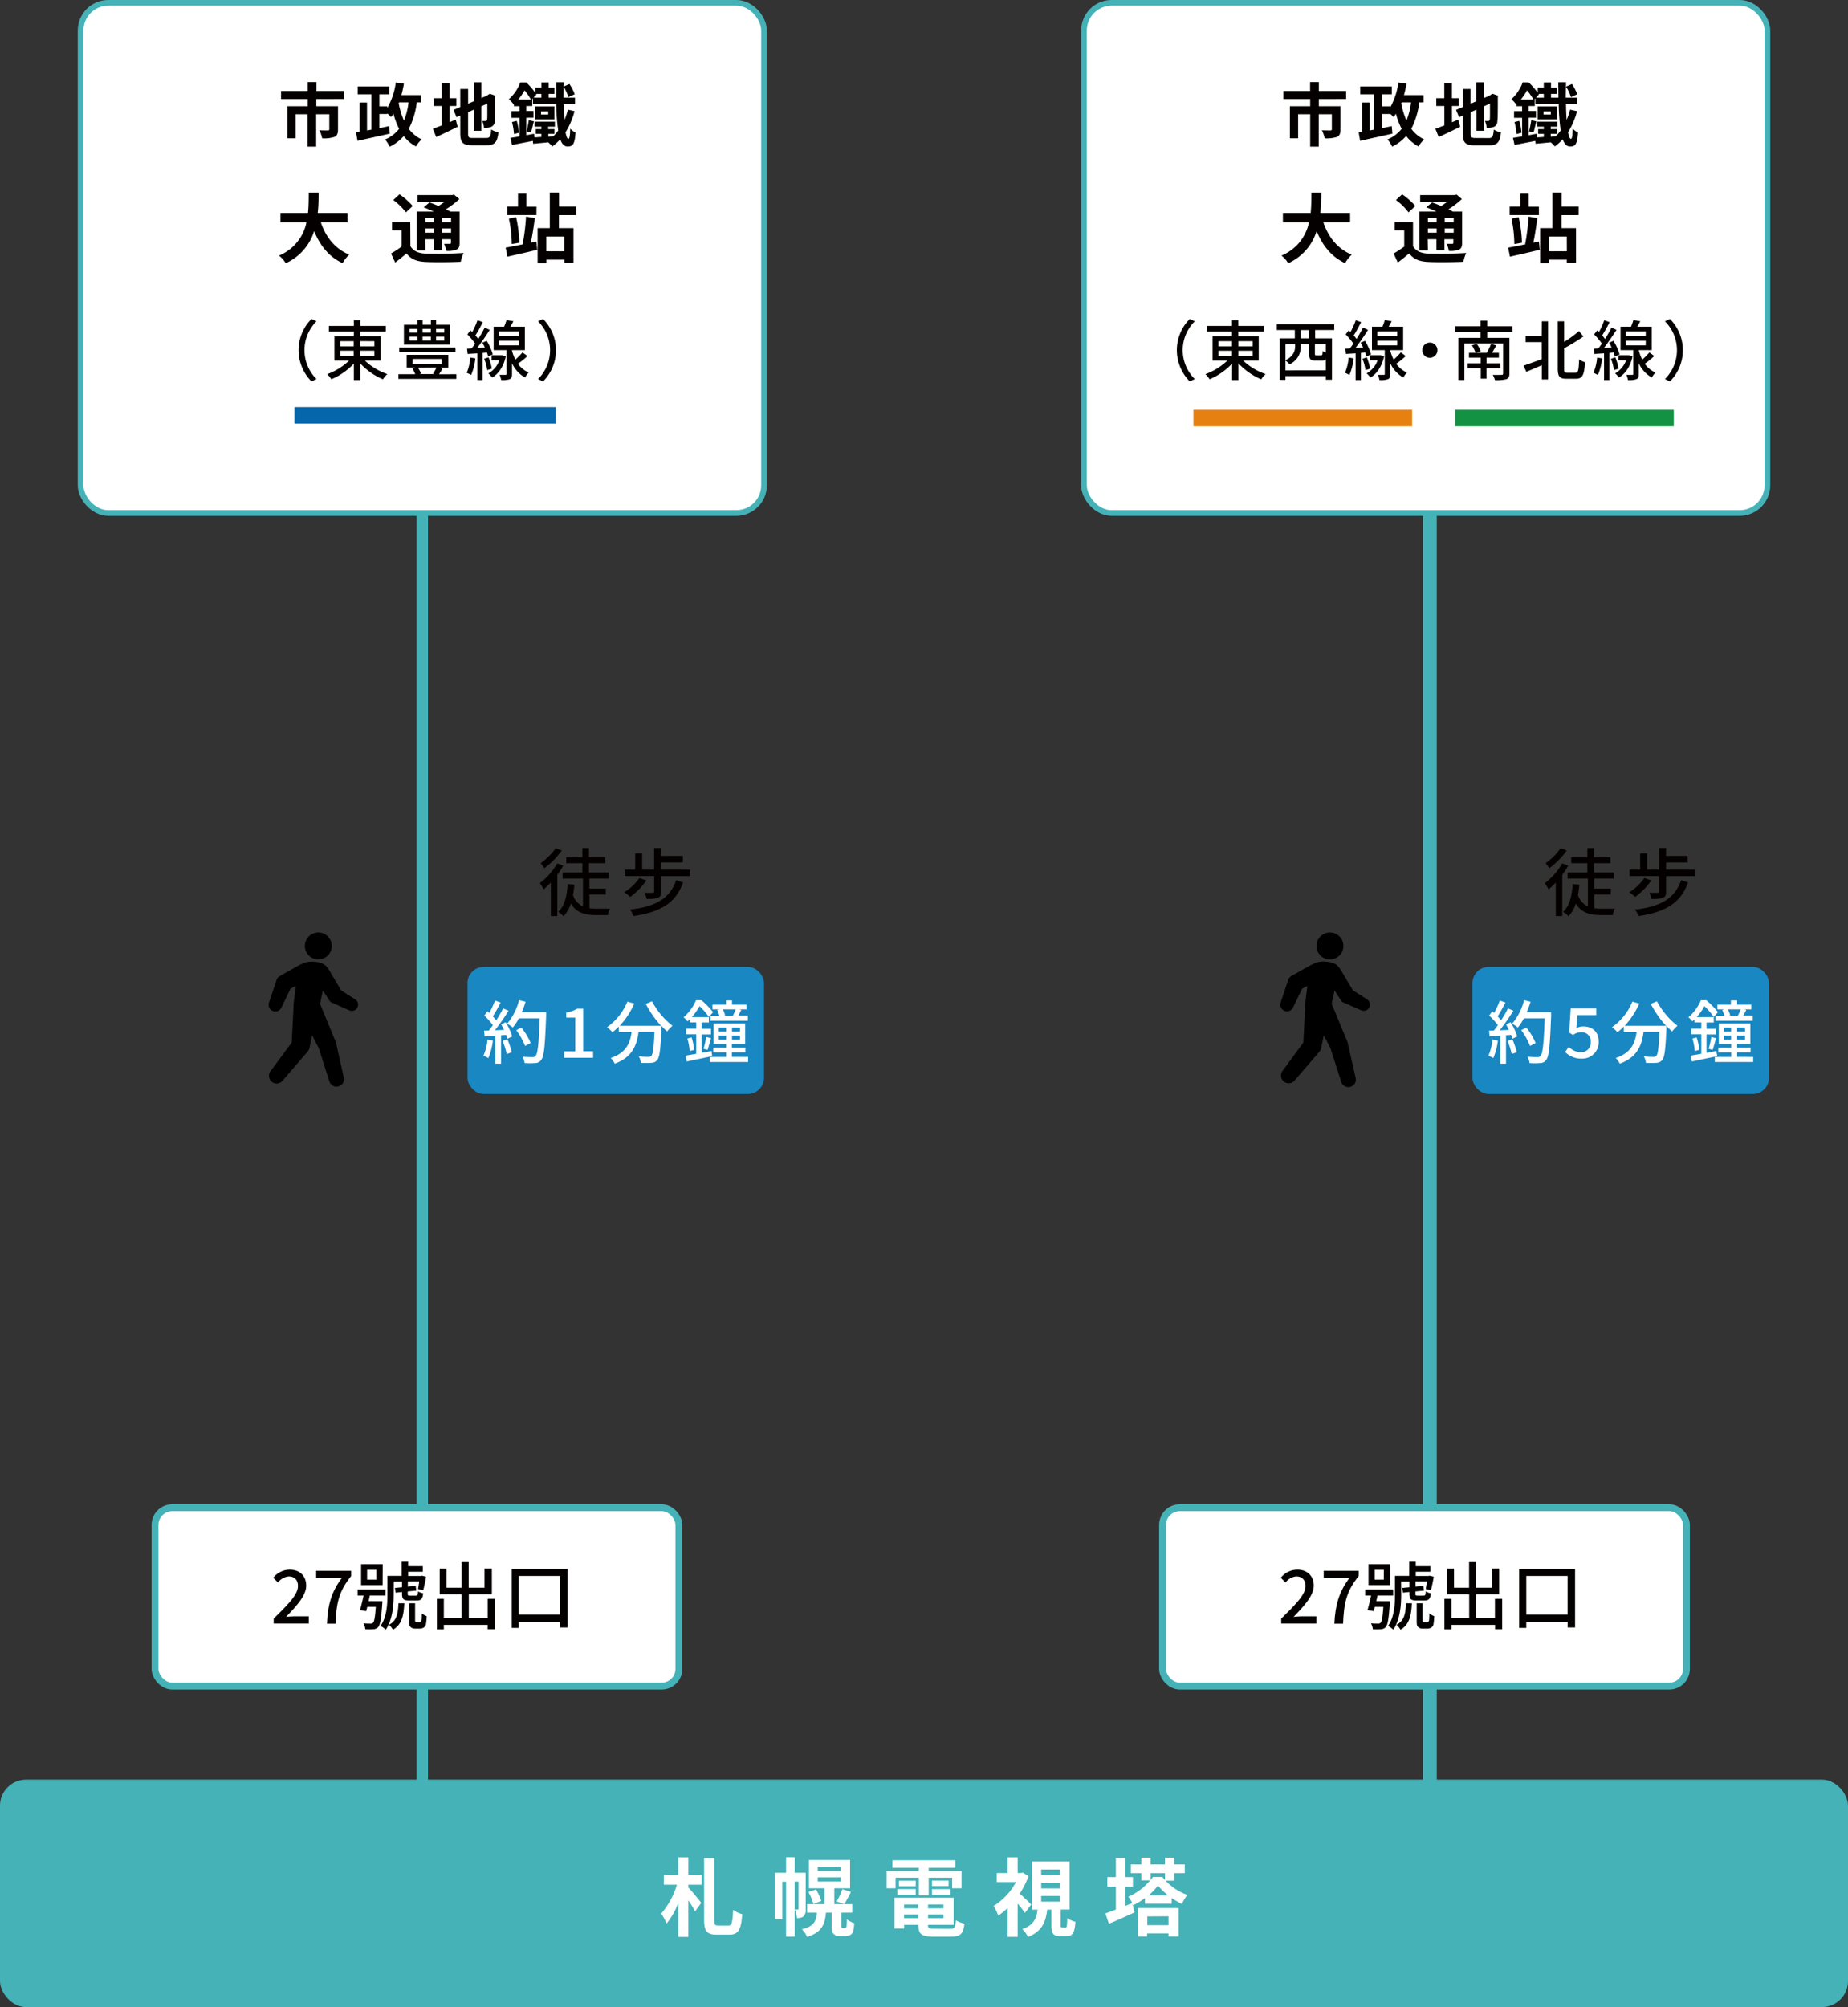 <svg xmlns="http://www.w3.org/2000/svg" viewBox="0 0 650 705.93">
  <rect x="0" y="0" width="650" height="705.93" fill="#333333" stroke="none"/>
  <g id="レイヤー_5" data-name="レイヤー 5">
    <line x1="502.93" y1="66.77" x2="502.93" y2="655.73" style="fill: none;stroke: #45b2b7;stroke-miterlimit: 10;stroke-width: 4.84px"/>
    <g>
      <path d="M102.6,366.69l.64-12.54s0-1.29.06-1.39l.73-6-1.86,1L99,354.33a2.36,2.36,0,0,1-4.37-1.78l2.66-7.91a2.45,2.45,0,0,1,1.11-1.35l6.68-3.74a20.87,20.87,0,0,1,2.27-1c2.08-.69,6.07-.32,7.43,1.34a11.1,11.1,0,0,1,1.12,1.54l4.1,6.91,5,3.22a2.18,2.18,0,0,1-2,3.84l-6.28-2.76a2.05,2.05,0,0,1-.9-.76l-2.25-3.5-1,4.71,5.52,13.37a1.69,1.69,0,0,1,.08.24L120.93,379a2.63,2.63,0,0,1-5.07,1.38l-3.74-11.7-2.36-4.58-.91,4.49a2.76,2.76,0,0,1-.58,1.19l-8.84,10.29a2.71,2.71,0,0,1-4.24-3.38Z"/>
      <circle cx="111.96" cy="332.71" r="4.74"/>
    </g>
    <line x1="148.54" y1="70.19" x2="148.54" y2="637.11" style="fill: none;stroke: #45b2b7;stroke-miterlimit: 10;stroke-width: 4px"/>
    <g>
      <rect x="28.35" y="1" width="240.38" height="179.42" rx="9.74" style="fill: #fff"/>
      <rect x="28.35" y="1" width="240.38" height="179.42" rx="9.74" style="fill: none;stroke: #45b2b7;stroke-miterlimit: 10;stroke-width: 2px"/>
    </g>
    <rect y="625.93" width="650" height="80" rx="9.18" style="fill: #45b2b7"/>
    <g>
      <path d="M111.26,34.82v2.54h7.62v8.18c0,1.38-.29,2.2-1.28,2.64a11.63,11.63,0,0,1-4.28.48,10.32,10.32,0,0,0-1-2.83c1.21.05,2.64.05,3,.05s.5-.13.5-.39V40.17h-4.62V51.59h-3V40.17H104v8.49h-2.9V37.36h7.14V34.82H98.85V32h9.39V28.86h3.07V32h9.61v2.81Z" style="fill: #040000"/>
      <path d="M146.59,36a27.63,27.63,0,0,1-2.8,9.31,11.65,11.65,0,0,0,4.52,3.73,10.67,10.67,0,0,0-2,2.47A13.11,13.11,0,0,1,142,47.86a15.27,15.27,0,0,1-4.94,3.75,11.41,11.41,0,0,0-1.62-2.54,12.26,12.26,0,0,0,4.94-3.75,27.74,27.74,0,0,1-2-5.32,13.1,13.1,0,0,1-.84,1.18,12.83,12.83,0,0,0-1.33-1.3v.21h-2.76v5l3.41-.72.24,2.64c-4,.91-8.25,1.83-11.35,2.54l-.51-2.93,1.26-.22V36.05h2.59V45.9l1.55-.29V33.15h-4.84V30.39h11.08v2.76h-3.43v4.23h2.76V38a24.4,24.4,0,0,0,3-9l2.85.44a36.17,36.17,0,0,1-.89,4h6.89V36Zm-6.36.31a28.42,28.42,0,0,0,1.84,6.1A23.2,23.2,0,0,0,143.69,36h-3.34Z" style="fill: #040000"/>
      <path d="M158.09,43l2.22-.94.66,2.54c-2.57,1.28-5.33,2.59-7.55,3.61l-1.16-2.91c.87-.31,1.93-.73,3.14-1.18V37.26h-2.83V34.53h2.83V29.27h2.69v5.26h2.44v2.73h-2.44ZM171,48.54c1.33,0,1.57-.56,1.79-3a7.15,7.15,0,0,0,2.52,1c-.39,3.39-1.24,4.55-4.07,4.55H166.1c-3.27,0-4.21-.89-4.21-4.23V40.65l-1.31.56-1.06-2.57,2.37-1V31.28h2.76v5.18l2-.84V28.94h2.68v5.51l1.91-.82.51-.34.51-.34,2,.71-.1.48c0,4.6-.05,7.5-.17,8.49a2.06,2.06,0,0,1-1.23,2,6.64,6.64,0,0,1-2.52.34,7.82,7.82,0,0,0-.6-2.42,10.6,10.6,0,0,0,1.16,0c.29,0,.43-.1.53-.53s.07-2.16.07-5.59l-2.08.92V46h-2.68V38.57l-2,.87v7.48c0,1.4.21,1.62,1.69,1.62Z" style="fill: #040000"/>
      <path d="M202.08,39.1a26.78,26.78,0,0,1-3.17,7.43c.29,1.55.63,2.32,1,2.32s.58-.87.65-3.6a6.83,6.83,0,0,0,1.87,1.38c-.27,4.16-1,4.91-2.79,4.91-1.16,0-2-.87-2.61-2.54a18.1,18.1,0,0,1-2.76,2.51,14.07,14.07,0,0,0-1.45-1.45c-1.91.2-3.75.37-5.3.51l-.12-1c-2.57.51-5.18,1-7.28,1.43l-.59-2.49,3.22-.51V41.45h-2.83V39.08h2.83V37.33h-2v-.7l-.09.1a8.16,8.16,0,0,0-1.7-1.82A15,15,0,0,0,183,29h2.11a24,24,0,0,1,3.19,3.66V30.82h2.13V29H193v1.86h2V33h-2v1.35h2.61c0-1.69,0-3.51,0-5.42h2.71c-.05,1.94-.08,3.75-.08,5.42h4v2.28h-3.92c.05,2.13.12,4,.22,5.56a24.53,24.53,0,0,0,1.21-3.63Zm-20.32,3.41a20.18,20.18,0,0,1,.77,4.19l-1.74.46a23.4,23.4,0,0,0-.7-4.24Zm5-7.5a23.26,23.26,0,0,0-2.25-3.24,25.5,25.5,0,0,1-2.2,3.24Zm7.89,12.9a18.73,18.73,0,0,0,1.69-2,69.75,69.75,0,0,1-.7-9.29h-8.18v-2l-.31.34h.07v2.32h-2.13v1.75h2.54v2.37h-2.54v6.17l2.76-.51.12,1.28,2.45-.17V47.09h-2V45.42h2v-.85H188V42.8h7.17v1.77h-2.37v.85H195v1.67h-2.13v1Zm-9.44-1.72a40,40,0,0,0,.78-3.92l1.79.41c-.37,1.38-.68,2.88-1,3.9ZM188.56,33l.12.21-1,1.14h2.73V33Zm-.32,4.4H195V42h-6.78Zm2.06,2.86h2.54V39.17H190.3Zm9.63-6.1a16.06,16.06,0,0,0-1.72-3.7l2.08-.92a16.61,16.61,0,0,1,1.84,3.6Z" style="fill: #040000"/>
      <path d="M112.83,78.17c1.76,5.19,5,9.37,10,11.39a12.73,12.73,0,0,0-2.34,3c-4.82-2.26-7.91-6.15-10-11.29a18.33,18.33,0,0,1-10,11.32,9.36,9.36,0,0,0-2.37-2.69,16,16,0,0,0,9.67-11.71H98.64V74.89h9.69c.27-2.5.24-4.93.27-7.11h3.46c0,2.18,0,4.64-.32,7.11H122.2v3.28Z" style="fill: #040000"/>
      <path d="M144.35,86.58c1,1.78,2.87,2.53,5.59,2.64,3.17.13,9.48,0,13.12-.24a13,13,0,0,0-1,3.09c-3.27.15-8.92.21-12.17.07s-5.3-.9-6.89-3c-1.23,1-2.48,2.08-4,3.19l-1.47-3.16a35.13,35.13,0,0,0,3.73-2.43V81h-3.38v-2.9h6.42Zm-1.57-11.9a21.69,21.69,0,0,0-4.45-4.34l2.18-2a22.76,22.76,0,0,1,4.64,4.11Zm6.81,13.44h-3V74.41h6c-1.19-.56-2.47-1.09-3.56-1.52l2.05-1.7c.93.35,2.05.77,3.14,1.25A24.54,24.54,0,0,0,156.33,71h-9.48v-2.4h12.22l.61-.16L161.57,70a30.7,30.7,0,0,1-4.74,3.6c.59.29,1.15.56,1.6.82h3.22v11c0,1.28-.24,2-1.09,2.37a8,8,0,0,1-3.59.45,8.89,8.89,0,0,0-.77-2.47c.82,0,1.75,0,2,0s.4-.13.4-.39V84.13h-3.14V88h-2.83V84.13h-3.06Zm0-11.42v1.44h3.06V76.7Zm3.06,5.14V80.35h-3.06v1.49Zm6-5.14h-3.14v1.44h3.14Zm0,5.14V80.35h-3.14v1.49Z" style="fill: #040000"/>
      <path d="M188.67,84.93l.29,2.93c-3.59.88-7.53,1.76-10.49,2.42l-.61-3.17c1.68-.29,3.86-.72,6.2-1.2l-.24,0a73.34,73.34,0,0,0,1.2-9.72l3.09.51c-.37,2.95-.9,6.28-1.41,8.71Zm0-9.29H178.42v-3h3.78V68.13h2.93v4.55h3.57ZM180,85.83a45.15,45.15,0,0,0-1-8.94l2.53-.51a46.53,46.53,0,0,1,1.15,9Zm16.59-10.17v4.58h5.11V92.49H198.5V91.35h-6.31V92.6H189.1V80.24h4.28V67.75h3.25v4.9h6v3Zm1.87,7.54h-6.31v5.19h6.31Z" style="fill: #040000"/>
    </g>
    <g>
      <path d="M109.57,112.17l1.75.83a14.33,14.33,0,0,0,0,20.33l-1.75.83a15.56,15.56,0,0,1,0-22Z" style="fill: #040000"/>
      <path d="M128.32,126.82a21.67,21.67,0,0,0,7.91,4.76,8.91,8.91,0,0,0-1.54,1.84,23.44,23.44,0,0,1-8-5.61v5.89h-2.23v-5.8a23.38,23.38,0,0,1-7.91,5.5,10.61,10.61,0,0,0-1.47-1.8,21.74,21.74,0,0,0,7.72-4.78h-5.17v-8.51h6.83v-1.68h-8.79v-2h8.79v-2h2.23v2h9v2h-9v1.68h7.17v8.51Zm-8.65-5h4.74V120h-4.74Zm0,3.4h4.74v-1.86h-4.74Zm7-5.24v1.84h5V120Zm5,3.38h-5v1.86h5Z" style="fill: #040000"/>
      <path d="M160.52,131.63v1.65H140.14v-1.65h5.91a11.71,11.71,0,0,0-1-2l1-.3h-3V124.8h14.63v4.57h-2.83l.78.28c-.39.71-.83,1.4-1.22,2Zm-.3-7.84H140.44v-1.57h19.78Zm-1.89-2.56H142.07v-7h4.72v-1.61h1.84v1.61h2.92v-1.61h1.84v1.61h4.94ZM144.07,117h2.72v-1.33h-2.72Zm0,2.76h2.72v-1.35h-2.72Zm1,8.16h10.32v-1.67H145.09Zm1.95,1.45a10.24,10.24,0,0,1,1.08,2l-.57.21h5.22l-.44-.16a15.55,15.55,0,0,0,1.19-2.1Zm1.59-13.7V117h2.92v-1.33Zm0,2.74v1.35h2.92v-1.35Zm7.65-2.74h-2.89V117h2.89Zm0,2.74h-2.89v1.35h2.89Z" style="fill: #040000"/>
      <path d="M167.21,126.06a21,21,0,0,1-1.49,5.84,12,12,0,0,0-1.57-.76,17.56,17.56,0,0,0,1.29-5.38Zm2.55-1.91v9.55h-1.88v-9.41c-1.24.07-2.39.16-3.4.21l-.21-1.86,1.61-.1c.39-.5.83-1.08,1.24-1.67a22,22,0,0,0-2.74-3.25l1.08-1.42c.21.18.42.39.63.6a28.65,28.65,0,0,0,1.86-4.19l1.88.69c-.8,1.56-1.79,3.4-2.62,4.67a13.84,13.84,0,0,1,1,1.24,38.85,38.85,0,0,0,2.28-4l1.77.81c-1.29,2-2.94,4.48-4.44,6.39l2.72-.16a18.44,18.44,0,0,0-.88-1.72l1.52-.65a19,19,0,0,1,2.14,4.76l-1.63.76a13.71,13.71,0,0,0-.42-1.4Zm2.07,1.54a17.48,17.48,0,0,1,1.15,4l-1.63.5a15.5,15.5,0,0,0-1.06-4Zm6.07-.32c-.8,3.64-2.55,6.1-4.8,7.43a6.92,6.92,0,0,0-1.33-1.47,8.42,8.42,0,0,0,3.86-4.62h-2.72v-1.77h3.52l.3,0Zm7.64-.14c-1.08,1-2.3,2-3.36,2.72a9.22,9.22,0,0,0,3.77,3.1,8.09,8.09,0,0,0-1.28,1.73,11,11,0,0,1-4.58-5v3.77c0,1-.14,1.52-.81,1.82a7.91,7.91,0,0,1-3,.32,7.65,7.65,0,0,0-.56-1.84c.92,0,1.8,0,2.07,0s.35-.07.35-.32v-8.37h-4.51v-8.26h3.68a19.3,19.3,0,0,0,.85-2.35l2.42.42c-.35.67-.72,1.33-1.06,1.93h5.08v8.26h-4.53v.16a16.78,16.78,0,0,0,1.19,3.17,23.79,23.79,0,0,0,2.51-2.53Zm-10-7h7v-1.65h-7Zm0,3.25h7v-1.66h-7Z" style="fill: #040000"/>
      <path d="M191,134.16l-1.75-.83a14.33,14.33,0,0,0,0-20.33l1.75-.83a15.56,15.56,0,0,1,0,22Z" style="fill: #040000"/>
    </g>
    <rect x="103.59" y="143.18" width="91.88" height="5.8" style="fill: #0566ac"/>
    <g>
      <rect x="381.27" y="1" width="240.38" height="179.42" rx="9.74" style="fill: #fff"/>
      <rect x="381.27" y="1" width="240.38" height="179.42" rx="9.74" style="fill: none;stroke: #45b2b7;stroke-miterlimit: 10;stroke-width: 2px"/>
    </g>
    <g>
      <path d="M463.88,34.82v2.54h7.62v8.18c0,1.38-.29,2.2-1.28,2.64a11.69,11.69,0,0,1-4.28.48,10.66,10.66,0,0,0-1-2.83c1.21.05,2.64.05,3,.05s.51-.13.51-.39V40.17h-4.62V51.59h-3V40.17h-4.24v8.49h-2.9V37.36h7.14V34.82h-9.42V32h9.39V28.86h3.08V32h9.6v2.81Z" style="fill: #040000"/>
      <path d="M499.21,36a27.86,27.86,0,0,1-2.81,9.31,11.75,11.75,0,0,0,4.53,3.73,10.67,10.67,0,0,0-2,2.47,13,13,0,0,1-4.33-3.68,15.38,15.38,0,0,1-4.94,3.75,11.41,11.41,0,0,0-1.62-2.54A12.26,12.26,0,0,0,493,45.32,26.47,26.47,0,0,1,491,40a13.1,13.1,0,0,1-.84,1.18,13.06,13.06,0,0,0-1.34-1.3v.21H486.1v5l3.41-.72.24,2.64c-4,.91-8.25,1.83-11.35,2.54l-.51-2.93,1.26-.22V36.05h2.59V45.9l1.55-.29V33.15h-4.84V30.39h11.08v2.76H486.1v4.23h2.75V38a24.22,24.22,0,0,0,3-9l2.86.44a34,34,0,0,1-.9,4h6.9V36Zm-6.36.31a28.42,28.42,0,0,0,1.84,6.1A23.92,23.92,0,0,0,496.31,36H493Z" style="fill: #040000"/>
      <path d="M510.71,43l2.22-.94.66,2.54c-2.57,1.28-5.33,2.59-7.55,3.61l-1.17-2.91c.87-.31,1.94-.73,3.15-1.18V37.26h-2.83V34.53H508V29.27h2.69v5.26h2.44v2.73h-2.44Zm12.92,5.57c1.33,0,1.57-.56,1.79-3a7.07,7.07,0,0,0,2.52,1c-.39,3.39-1.24,4.55-4.07,4.55h-5.15c-3.27,0-4.21-.89-4.21-4.23V40.65l-1.31.56-1.07-2.57,2.38-1V31.28h2.75v5.18l2-.84V28.94H522v5.51l1.91-.82.51-.34.51-.34,2,.71-.1.48c0,4.6,0,7.5-.17,8.49a2.06,2.06,0,0,1-1.23,2,6.69,6.69,0,0,1-2.52.34,7.55,7.55,0,0,0-.61-2.42,10.86,10.86,0,0,0,1.17,0c.29,0,.43-.1.53-.53s.07-2.16.07-5.59l-2.08.92V46h-2.69V38.57l-2,.87v7.48c0,1.4.22,1.62,1.7,1.62Z" style="fill: #040000"/>
      <path d="M554.7,39.1a26.78,26.78,0,0,1-3.17,7.43c.29,1.55.63,2.32,1,2.32s.58-.87.65-3.6a6.64,6.64,0,0,0,1.86,1.38c-.26,4.16-1,4.91-2.78,4.91-1.16,0-2-.87-2.61-2.54a18.1,18.1,0,0,1-2.76,2.51,14.07,14.07,0,0,0-1.45-1.45c-1.91.2-3.75.37-5.3.51l-.12-1c-2.57.51-5.18,1-7.29,1.43l-.58-2.49,3.22-.51V41.45h-2.83V39.08h2.83V37.33h-2v-.7l-.1.1a7.89,7.89,0,0,0-1.69-1.82,15,15,0,0,0,4-5.93h2.1a24.06,24.06,0,0,1,3.2,3.66V30.82H543V29h2.54v1.86h2V33h-2v1.35h2.61c0-1.69-.05-3.51-.05-5.42h2.71c0,1.94-.07,3.75-.07,5.42h4v2.28h-3.92c0,2.13.12,4,.21,5.56a22.4,22.4,0,0,0,1.21-3.63Zm-20.33,3.41a19.59,19.59,0,0,1,.78,4.19l-1.74.46a23.46,23.46,0,0,0-.71-4.24Zm5-7.5a23.26,23.26,0,0,0-2.25-3.24,25.5,25.5,0,0,1-2.2,3.24Zm7.89,12.9a20,20,0,0,0,1.69-2,69.75,69.75,0,0,1-.7-9.29h-8.18v-2l-.31.34h.07v2.32h-2.13v1.75h2.54v2.37h-2.54v6.17l2.76-.51.12,1.28,2.44-.17V47.09h-2V45.42h2v-.85h-2.37V42.8h7.17v1.77h-2.38v.85h2.13v1.67h-2.13v1Zm-9.44-1.72a37.23,37.23,0,0,0,.77-3.92l1.8.41c-.37,1.38-.68,2.88-1,3.9ZM541.17,33l.13.21-1,1.14H543V33Zm-.31,4.4h6.78V42h-6.78Zm2.06,2.86h2.54V39.17h-2.54Zm9.63-6.1a16.06,16.06,0,0,0-1.72-3.7l2.08-.92a16.61,16.61,0,0,1,1.84,3.6Z" style="fill: #040000"/>
      <path d="M465.45,78.17c1.76,5.19,5,9.37,10,11.39a13,13,0,0,0-2.35,3c-4.82-2.26-7.9-6.15-10-11.29a18.33,18.33,0,0,1-10,11.32,9.52,9.52,0,0,0-2.37-2.69,16,16,0,0,0,9.67-11.71h-9.16V74.89H461c.26-2.5.24-4.93.26-7.11h3.47c0,2.18-.06,4.64-.32,7.11h10.46v3.28Z" style="fill: #040000"/>
      <path d="M497,86.58c1,1.78,2.88,2.53,5.6,2.64,3.16.13,9.47,0,13.12-.24a13,13,0,0,0-1,3.09c-3.28.15-8.92.21-12.17.07s-5.3-.9-6.9-3c-1.22,1-2.47,2.08-4,3.19l-1.47-3.16a36.17,36.17,0,0,0,3.73-2.43V81h-3.38v-2.9H497Zm-1.57-11.9A21.37,21.37,0,0,0,491,70.34l2.18-2a23,23,0,0,1,4.63,4.11Zm6.82,13.44h-3V74.41h6c-1.2-.56-2.47-1.09-3.57-1.52l2.05-1.7c.94.35,2.05.77,3.15,1.25A24.54,24.54,0,0,0,509,71h-9.48v-2.4h12.22l.61-.16L514.19,70a30.7,30.7,0,0,1-4.74,3.6c.59.29,1.15.56,1.6.82h3.22v11c0,1.28-.24,2-1.09,2.37a8,8,0,0,1-3.59.45,8.58,8.58,0,0,0-.78-2.47c.83,0,1.76,0,2,0s.4-.13.4-.39V84.13h-3.15V88h-2.82V84.13h-3.06Zm0-11.42v1.44h3.06V76.7Zm3.06,5.14V80.35h-3.06v1.49Zm6-5.14h-3.15v1.44h3.15Zm0,5.14V80.35h-3.15v1.49Z" style="fill: #040000"/>
      <path d="M541.29,84.93l.29,2.93c-3.59.88-7.53,1.76-10.49,2.42l-.61-3.17c1.67-.29,3.86-.72,6.2-1.2l-.24,0a75,75,0,0,0,1.2-9.72l3.09.51c-.37,2.95-.91,6.28-1.41,8.71Zm0-9.29H531v-3h3.78V68.13h2.93v4.55h3.56Zm-8.65,10.19a45.91,45.91,0,0,0-1-8.94l2.53-.51a46.53,46.53,0,0,1,1.15,9Zm16.59-10.17v4.58h5.11V92.49h-3.25V91.35H544.8V92.6h-3.09V80.24H546V67.75h3.25v4.9h6v3Zm1.86,7.54H544.8v5.19h6.31Z" style="fill: #040000"/>
    </g>
    <g>
      <path d="M418.49,112.17l1.75.83a14.3,14.3,0,0,0,0,20.33l-1.75.83a15.56,15.56,0,0,1,0-22Z" style="fill: #040000"/>
      <path d="M437.23,126.82a21.84,21.84,0,0,0,7.91,4.76,9.59,9.59,0,0,0-1.54,1.84,23.5,23.5,0,0,1-8-5.61v5.89h-2.23v-5.8a23.38,23.38,0,0,1-7.91,5.5,9.85,9.85,0,0,0-1.48-1.8,21.93,21.93,0,0,0,7.73-4.78H426.5v-8.51h6.83v-1.68h-8.79v-2h8.79v-2h2.23v2h9v2h-9v1.68h7.17v8.51Zm-8.64-5h4.74V120h-4.74Zm0,3.41h4.74v-1.86h-4.74Zm7-5.24v1.83h5V120Zm5,3.38h-5v1.86h5Z" style="fill: #040000"/>
      <path d="M462.58,116.06V119h5.91v14.56h-2.16v-1.29H452.14v1.33h-2.09V119h5.38v-2.94H449.1V114h20.19v2.07Zm3.75,14.21v-3.89a1.9,1.9,0,0,1-1.45.46h-2.12c-1.9,0-2.32-.55-2.32-2.46V121h-2.92v.74a6.7,6.7,0,0,1-3.95,6.41,6.81,6.81,0,0,0-1.43-1.33v3.47ZM452.14,121v5.7c2.9-1.42,3.4-3.38,3.4-5V121Zm8.32-4.92h-2.94V119h2.94Zm5.87,4.92h-3.84v3.4c0,.53.07.58.6.58h1.54c.46,0,.55-.19.62-1.5a3.74,3.74,0,0,0,1.08.53Z" style="fill: #040000"/>
      <path d="M476.13,126.06a21.14,21.14,0,0,1-1.49,5.84,11.39,11.39,0,0,0-1.57-.76,17.56,17.56,0,0,0,1.29-5.38Zm2.55-1.91v9.55H476.8v-9.41c-1.24.07-2.4.16-3.41.21l-.2-1.86,1.61-.1c.39-.5.82-1.08,1.24-1.68a22.45,22.45,0,0,0-2.74-3.24l1.08-1.42c.21.18.42.39.62.59a27.17,27.17,0,0,0,1.87-4.18l1.88.69c-.8,1.56-1.79,3.4-2.62,4.67a12.56,12.56,0,0,1,1,1.24,40.83,40.83,0,0,0,2.28-4l1.77.81c-1.29,2-2.94,4.48-4.44,6.39l2.71-.16a15.35,15.35,0,0,0-.87-1.72l1.52-.65a19,19,0,0,1,2.14,4.76l-1.64.76a13.41,13.41,0,0,0-.41-1.4Zm2.07,1.54a17.93,17.93,0,0,1,1.15,4l-1.63.51a15.5,15.5,0,0,0-1.06-4Zm6.07-.32c-.8,3.63-2.55,6.1-4.8,7.43a6.71,6.71,0,0,0-1.34-1.47,8.47,8.47,0,0,0,3.87-4.62h-2.72v-1.78h3.52l.3,0Zm7.64-.14c-1.08,1-2.3,2-3.36,2.72a9.22,9.22,0,0,0,3.77,3.1,8.48,8.48,0,0,0-1.29,1.73,11,11,0,0,1-4.57-5v3.77c0,1-.14,1.52-.81,1.81a7.7,7.7,0,0,1-3,.33,7.62,7.62,0,0,0-.55-1.84c.92,0,1.79,0,2.07,0s.35-.07.35-.33v-8.37h-4.51v-8.25h3.68a21.14,21.14,0,0,0,.85-2.35l2.41.42c-.34.66-.71,1.33-1.06,1.93h5.09v8.25H489v.17a15.52,15.52,0,0,0,1.19,3.17,23.79,23.79,0,0,0,2.51-2.53Zm-10-7h7v-1.65h-7Zm0,3.25h7v-1.66h-7Z" style="fill: #040000"/>
      <path d="M505.59,123.16a2.67,2.67,0,1,1-2.67-2.66A2.67,2.67,0,0,1,505.59,123.16Z" style="fill: #040000"/>
      <path d="M523.09,116.75v2.09h7.82v12.53c0,1.15-.3,1.68-1.1,2a12.77,12.77,0,0,1-4,.32,8,8,0,0,0-.76-1.84c1.31.07,2.72,0,3.09,0s.55-.12.55-.49V120.82H515.07v12.85h-2.14V118.84h7.82v-2.09h-8.9v-2h8.9v-2h2.34v2H532v2Zm-.25,12.78v3.66h-2v-3.66H516.2v-1.74h4.62v-2h-4.14v-1.68H519a12.15,12.15,0,0,0-1.27-2.64l1.68-.51a10.08,10.08,0,0,1,1.4,2.6l-1.6.55h3.72a22.21,22.21,0,0,0,1.52-3.15l1.81.53c-.48.94-1,1.88-1.49,2.62h2.44v1.68h-4.35v2h4.81v1.74Z" style="fill: #040000"/>
      <path d="M542.3,113h2.21v20.47H542.3v-5c-1.91.83-3.86,1.68-5.43,2.32l-1-2.16c1.58-.53,4-1.4,6.39-2.3v-6h-5.66v-2.14h5.66Zm11.84,18.12c1,0,1.13-1,1.29-4.71a6.57,6.57,0,0,0,2.05,1c-.21,4.25-.79,5.82-3.15,5.82h-3.41c-2.32,0-3-.81-3-3.59V113h2.23v7.25a39.11,39.11,0,0,0,5.22-3.8l1.57,1.89a65.17,65.17,0,0,1-6.79,4.16v7.17c0,1.25.16,1.45,1.08,1.45Z" style="fill: #040000"/>
      <path d="M563.53,126.06a20.77,20.77,0,0,1-1.5,5.84,10.26,10.26,0,0,0-1.56-.76,17.56,17.56,0,0,0,1.29-5.38Zm2.55-1.91v9.55H564.2v-9.41c-1.25.07-2.39.16-3.41.21l-.2-1.86,1.61-.1c.39-.5.82-1.08,1.24-1.68a22.45,22.45,0,0,0-2.74-3.24l1.08-1.42c.21.18.42.39.62.59a27.17,27.17,0,0,0,1.87-4.18l1.88.69c-.8,1.56-1.79,3.4-2.62,4.67a12.56,12.56,0,0,1,1,1.24,40.83,40.83,0,0,0,2.28-4l1.77.81c-1.29,2-3,4.48-4.44,6.39l2.71-.16a15.35,15.35,0,0,0-.87-1.72l1.52-.65a19,19,0,0,1,2.14,4.76l-1.64.76a13.41,13.41,0,0,0-.41-1.4Zm2.07,1.54a17.93,17.93,0,0,1,1.15,4l-1.63.51a15.5,15.5,0,0,0-1.06-4Zm6.07-.32c-.8,3.63-2.55,6.1-4.8,7.43a6.71,6.71,0,0,0-1.34-1.47,8.47,8.47,0,0,0,3.87-4.62h-2.72v-1.78h3.52l.3,0Zm7.64-.14c-1.08,1-2.3,2-3.36,2.72a9.22,9.22,0,0,0,3.77,3.1,8.48,8.48,0,0,0-1.29,1.73,11,11,0,0,1-4.57-5v3.77c0,1-.14,1.52-.81,1.81a7.7,7.7,0,0,1-3,.33,7.62,7.62,0,0,0-.55-1.84c.92,0,1.79,0,2.07,0s.35-.07.35-.33v-8.37H570v-8.25h3.68a21.14,21.14,0,0,0,.85-2.35l2.41.42c-.34.66-.71,1.33-1.06,1.93h5.09v8.25h-4.53v.17a15.52,15.52,0,0,0,1.19,3.17,23.79,23.79,0,0,0,2.51-2.53Zm-10-7h7v-1.65h-7Zm0,3.25h7v-1.66h-7Z" style="fill: #040000"/>
      <path d="M587.36,134.16l-1.75-.83a14.33,14.33,0,0,0,0-20.33l1.75-.83a15.56,15.56,0,0,1,0,22Z" style="fill: #040000"/>
    </g>
    <rect x="419.77" y="144.14" width="76.91" height="5.8" style="fill: #e68011"/>
    <rect x="511.81" y="144.14" width="76.91" height="5.8" style="fill: #149243"/>
    <g>
      <path d="M242.11,659.49h4.65v3.39h-4.65v1c1.14,1.14,3.93,4.56,4.53,5.4l-2.16,3a42.64,42.64,0,0,0-2.37-3.9v12.87h-3.54V669.33a27.26,27.26,0,0,1-4.11,7.23,18.94,18.94,0,0,0-1.89-3.51,27.66,27.66,0,0,0,5.52-10.17h-4.62v-3.39h5.1v-6.24h3.54Zm14.1,17.76c1.23,0,1.44-1.11,1.65-5.52a9.29,9.29,0,0,0,3.21,1.53c-.39,5.28-1.26,7.2-4.56,7.2h-4.35c-3.54,0-4.5-1.23-4.5-5.25V653.55h3.57v21.69c0,1.74.18,2,1.38,2Z" style="fill: #fff"/>
      <path d="M283.39,671.43a3.33,3.33,0,0,1-.75,2.61,3.5,3.5,0,0,1-2.34.57,8.46,8.46,0,0,0-.81-3h1.14c.18,0,.24-.06.24-.3v-9.51h-1.38v19.35h-3V661.83h-1.32V675h-2.58V658.68h3.9v-5.46h3v5.46h3.9ZM297,678.15a1.1,1.1,0,0,0,.48-.06c.12-.09.21-.27.3-.66s.06-1.26.09-2.4a8.25,8.25,0,0,0,2.58,1.41,14.25,14.25,0,0,1-.42,3,2.3,2.3,0,0,1-1.11,1.2,4.24,4.24,0,0,1-1.77.36h-1.71a3.16,3.16,0,0,1-2.16-.75c-.54-.51-.78-1.17-.78-3.09v-4.44h-2c-.36,4.32-1.62,7-6.63,8.52a8.56,8.56,0,0,0-1.8-2.67c4.08-1,5-2.76,5.28-5.85h-3.48v-3H290v-5.58h-5.46v-10H299v10h-5.55v5.58h6.3v3h-3.81v4.53c0,.39,0,.63.12.72a.4.4,0,0,0,.36.15Zm-10-13.59a19.34,19.34,0,0,1,1.89,4.05l-2.79,1.08a19.76,19.76,0,0,0-1.74-4.23Zm.63-6.54h8v-1.5h-8Zm0,3.75h8v-1.5h-8Zm6.66,7a25.67,25.67,0,0,0,2-4.32l3,1c-.78,1.59-1.65,3.18-2.34,4.29Z" style="fill: #fff"/>
      <path d="M315,664.14h-3.15v-6.09h11.31v-1.14H313.9v-2.64H336v2.64h-9.36v1.14H338.2v6.09h-3.3v-3.72h-8.25v6.24h-3.48v-6.24H315Zm19.23,14.28c1.5,0,1.77-.45,2-3a9.12,9.12,0,0,0,3,1.14c-.42,3.6-1.38,4.59-4.65,4.59h-6.3c-4.11,0-5.25-.87-5.25-4V677h-5v1.32h-3.39V667.47h20.76V677h-9v.09c0,1.11.33,1.29,2.16,1.29Zm-18.63-14h6.48v2h-6.48Zm6.48-1h-5.91v-1.92h5.91ZM318,669.87v1.32h5v-1.32Zm5,4.77v-1.29h-5v1.29Zm8.85-4.77h-5.43v1.32h5.43Zm0,4.77v-1.29h-5.43v1.29Zm1.8-13.2v1.92h-5.85v-1.92Zm-5.85,3h6.54v2h-6.54Z" style="fill: #fff"/>
      <path d="M360.52,672.81a41.37,41.37,0,0,0-2.58-3.27v11.7h-3.51V671.07a24.35,24.35,0,0,1-3.33,2.7,15.43,15.43,0,0,0-1.62-3.39,22.38,22.38,0,0,0,7.86-8.4h-6.75v-3.21h3.84v-5.52h3.51v5.52h1.23l.6-.15,2,1.29a30.17,30.17,0,0,1-3.12,6.12c1.32,1.14,3.48,3.21,4.05,3.81ZM374.71,678c.51,0,.63-.39.69-3.33a8.78,8.78,0,0,0,2.85,1.26C378,680,377.14,681,375.1,681H373c-2.61,0-3.18-1-3.18-3.87v-5.46h-1.5c-.48,4.29-1.8,7.62-6.75,9.6a8.93,8.93,0,0,0-2-2.76c4.05-1.41,5-3.78,5.37-6.84H363V654.69h13.23v16.95h-3.15V677c0,.84.06.93.51.93Zm-8.49-18.48h6.57v-2h-6.57Zm0,4.68h6.57v-2h-6.57Zm0,4.65h6.57v-2h-6.57Z" style="fill: #fff"/>
      <path d="M410,661.47a19,19,0,0,0,7.62,5,18.66,18.66,0,0,0-1.92,3.18,26,26,0,0,1-3.57-2.07v2h-9.42v-2a21.82,21.82,0,0,1-4.14,2.52c-.09-.18-.18-.39-.27-.6l.75,3.12c-3,1.41-6.36,2.91-9,4l-1.26-3.63c1.05-.36,2.31-.81,3.69-1.35v-8.07h-3v-3.36h3v-6.72h3.3v6.72h2.7v3.36h-2.7v6.78c.81-.33,1.65-.66,2.46-1a11.06,11.06,0,0,0-1.38-2.22,21.08,21.08,0,0,0,7.68-5.76h-3.12V658.8h-3.69v-3.06h3.69v-2.37h3.27v2.37h5.07v-2.37H413v2.37h3.72v3.06H413v2.67Zm-9.75,9.63h14.31v10H411v-1.08h-7.53v1.08h-3.3Zm3.3,2.94v3.09H411V674Zm7.35-7.38a21.15,21.15,0,0,1-3.6-3.51,19.93,19.93,0,0,1-3.33,3.51Zm-6.21-5.37a13.33,13.33,0,0,0,.81-1.14h3.33c.3.36.6.72.93,1.08V658.8h-5.07Z" style="fill: #fff"/>
    </g>
    <g>
      <path d="M458.43,366.69l.63-12.54s0-1.29.06-1.39l.73-6-1.86,1-3.15,6.53a2.36,2.36,0,0,1-4.37-1.78l2.66-7.91a2.46,2.46,0,0,1,1.12-1.35l6.68-3.74a20.42,20.42,0,0,1,2.26-1c2.08-.69,6.08-.32,7.43,1.34a11.1,11.1,0,0,1,1.12,1.54l4.1,6.91,5.05,3.22a2.19,2.19,0,0,1-2.06,3.84l-6.28-2.76a2.05,2.05,0,0,1-.9-.76l-2.25-3.5-1,4.71,5.52,13.37a1.69,1.69,0,0,1,.08.24l2.8,12.38a2.63,2.63,0,0,1-5.08,1.38l-3.74-11.7-2.36-4.58-.91,4.49a2.65,2.65,0,0,1-.58,1.19l-8.83,10.29a2.72,2.72,0,0,1-4.25-3.38Z"/>
      <circle cx="467.78" cy="332.71" r="4.74"/>
    </g>
    <g>
      <rect x="54.52" y="530.3" width="184.26" height="62.75" rx="6.05" style="fill: #fff"/>
      <rect x="54.52" y="530.3" width="184.26" height="62.75" rx="6.05" style="fill: none;stroke: #45b2b7;stroke-miterlimit: 10;stroke-width: 2.42px"/>
    </g>
    <g>
      <path d="M96.26,569.31c5.33-5.23,8.55-8.56,8.55-11.47,0-2-1.09-3.38-3.25-3.38a5.19,5.19,0,0,0-3.77,2.13l-1.69-1.66a7.51,7.51,0,0,1,5.83-2.86c3.51,0,5.77,2.24,5.77,5.62s-3.1,6.84-7.07,11a30,30,0,0,1,3.12-.19h4.86v2.55H96.26Z" style="fill: #040000"/>
      <path d="M120.2,555h-9v-2.53h12.32v1.82c-4.39,5.49-5.2,9.55-5.51,16.8H115C115.29,564.29,116.59,560,120.2,555Z" style="fill: #040000"/>
      <path d="M134.5,563.17s0,.63-.05.91c-.36,5.28-.73,7.41-1.43,8.22a2.49,2.49,0,0,1-1.74.75,19.07,19.07,0,0,1-2.81,0,4.91,4.91,0,0,0-.65-2.08c1.07.1,2.06.1,2.5.1a1.14,1.14,0,0,0,.86-.26c.46-.46.75-2,1-5.66h-3c-.13.57-.26,1.09-.39,1.53l-2.16-.39c.39-1.38.88-3.33,1.25-5.1h-2.11v-2.13h9.8v2.13h-5.51c-.13.65-.26,1.3-.42,1.95Zm.08-5.64H127v-7.38h7.62Zm-2.23-5.41h-3.23v3.44h3.23Zm6.11,8.79c0,3.64-.39,8.87-2.79,12.3a7.67,7.67,0,0,0-1.82-1.33c2.21-3.17,2.42-7.67,2.42-11v-6.63h5v-5h2.31v1.61h5.12v1.95h-5.12v1.48H148l.37-.1,1.48.36a47.48,47.48,0,0,1-1,4.79l-1.82-.47a25.62,25.62,0,0,0,.42-2.65h-4v1.84l2.76-.26.2,1.64-3,.29v.83c0,.57.1.65.78.65h2.11c.54,0,.67-.18.75-1.48a5.82,5.82,0,0,0,1.79.67c-.2,2-.75,2.52-2.26,2.52H144c-2.08,0-2.6-.49-2.6-2.36v-.63l-2.26.24-.24-1.67,2.5-.23v-2h-2.91Zm3.74,3c-.21,4.4-.88,7.52-4,9.31a6.28,6.28,0,0,0-1.38-1.74c2.71-1.43,3.17-3.9,3.33-7.57Zm5.15,6.66a1.21,1.21,0,0,0,.6-.13.84.84,0,0,0,.31-.52,20.71,20.71,0,0,0,.08-2.47,6.59,6.59,0,0,0,1.74,1,21.81,21.81,0,0,1-.29,3,1.92,1.92,0,0,1-.86,1.07,2.9,2.9,0,0,1-1.4.31h-1.46a2.25,2.25,0,0,1-1.61-.52c-.44-.39-.54-.78-.54-2.1V563.9H146V570a.47.47,0,0,0,.13.39.92.92,0,0,0,.52.13Z" style="fill: #040000"/>
      <path d="M174,562.32v10.73h-2.49v-1.53H156.11v1.59h-2.44V562.32h2.44v6.83h6.27v-8.4h-7.73v-9.07h2.42v6.74h5.31v-9h2.47v9h5.56v-6.76H173v9.09h-8.11v8.4h6.63v-6.83Z" style="fill: #040000"/>
      <path d="M199.63,551.84v20.59H197v-2H182.45v2.15H180V551.84ZM197,567.91V554.28H182.45v13.63Z" style="fill: #040000"/>
    </g>
    <g>
      <rect x="408.91" y="530.3" width="184.26" height="62.75" rx="6.05" style="fill: #fff"/>
      <rect x="408.91" y="530.3" width="184.26" height="62.75" rx="6.05" style="fill: none;stroke: #45b2b7;stroke-miterlimit: 10;stroke-width: 2.42px"/>
    </g>
    <g>
      <path d="M450.64,569.31c5.34-5.23,8.56-8.56,8.56-11.47,0-2-1.09-3.38-3.25-3.38a5.18,5.18,0,0,0-3.77,2.13l-1.69-1.66a7.51,7.51,0,0,1,5.82-2.86c3.51,0,5.78,2.24,5.78,5.62s-3.1,6.84-7.08,11a30.35,30.35,0,0,1,3.12-.19H463v2.55H450.64Z" style="fill: #040000"/>
      <path d="M474.59,555h-9v-2.53h12.32v1.82c-4.4,5.49-5.2,9.55-5.51,16.8h-3.07C469.68,564.29,471,560,474.59,555Z" style="fill: #040000"/>
      <path d="M488.89,563.17s0,.63-.05.91c-.36,5.28-.73,7.41-1.43,8.22a2.51,2.51,0,0,1-1.74.75,19.07,19.07,0,0,1-2.81,0,5.06,5.06,0,0,0-.65-2.08c1.06.1,2.05.1,2.49.1a1.12,1.12,0,0,0,.86-.26c.47-.46.76-2,1-5.66h-3c-.13.57-.26,1.09-.39,1.53l-2.16-.39c.39-1.38.89-3.33,1.25-5.1h-2.1v-2.13H490v2.13H484.5c-.13.65-.26,1.3-.42,1.95Zm.08-5.64h-7.62v-7.38H489Zm-2.24-5.41h-3.22v3.44h3.22Zm6.11,8.79c0,3.64-.39,8.87-2.78,12.3a7.67,7.67,0,0,0-1.82-1.33c2.21-3.17,2.42-7.67,2.42-11v-6.63h5v-5h2.31v1.61h5.12v1.95h-5.12v1.48h4.47l.37-.1,1.48.36a47.48,47.48,0,0,1-1,4.79l-1.82-.47a25.62,25.62,0,0,0,.42-2.65h-4v1.84l2.75-.26.21,1.64-3,.29v.83c0,.57.1.65.78.65h2.1c.55,0,.68-.18.76-1.48a5.72,5.72,0,0,0,1.79.67c-.21,2-.75,2.52-2.26,2.52h-2.7c-2.08,0-2.6-.49-2.6-2.36v-.63l-2.27.24-.23-1.67,2.5-.23v-2h-2.92Zm3.75,3c-.21,4.4-.89,7.52-4,9.31a6.28,6.28,0,0,0-1.38-1.74c2.7-1.43,3.17-3.9,3.33-7.57Zm5.15,6.66a1.15,1.15,0,0,0,.59-.13.85.85,0,0,0,.32-.52,19.26,19.26,0,0,0,.07-2.47,6.5,6.5,0,0,0,1.75,1,25.71,25.71,0,0,1-.29,3,1.92,1.92,0,0,1-.86,1.07,2.92,2.92,0,0,1-1.4.31h-1.46a2.22,2.22,0,0,1-1.61-.52c-.44-.39-.55-.78-.55-2.1V563.9h2.08V570a.5.5,0,0,0,.13.39,1,1,0,0,0,.52.13Z" style="fill: #040000"/>
      <path d="M528.36,562.32v10.73h-2.5v-1.53H510.5v1.59h-2.45V562.32h2.45v6.83h6.26v-8.4H509v-9.07h2.42v6.74h5.3v-9h2.47v9h5.57v-6.76h2.55v9.09h-8.12v8.4h6.63v-6.83Z" style="fill: #040000"/>
      <path d="M554,551.84v20.59H551.4v-2H536.84v2.15h-2.5V551.84Zm-2.62,16.07V554.28H536.84v13.63Z" style="fill: #040000"/>
    </g>
    <rect x="164.43" y="340.07" width="104.3" height="44.71" rx="5.69" style="fill: #1887c2"/>
    <g>
      <path d="M173.37,366a22.3,22.3,0,0,1-1.62,6.17,9.18,9.18,0,0,0-1.72-.85,18.1,18.1,0,0,0,1.43-5.66Zm4.48-6.46a20.52,20.52,0,0,1,2.32,5l-1.71.82a13,13,0,0,0-.44-1.35l-1.79.12v10h-2v-9.85c-1.38.07-2.66.14-3.78.22l-.19-2,1.7-.05c.45-.58.91-1.21,1.4-1.88a25.65,25.65,0,0,0-3-3.39l1.09-1.5.65.58a28.63,28.63,0,0,0,2-4.38l2,.72c-.87,1.65-1.89,3.56-2.76,4.87a15.12,15.12,0,0,1,1.19,1.4,45.56,45.56,0,0,0,2.44-4.21l1.91.82a75.52,75.52,0,0,1-4.81,6.88l3.22-.12c-.32-.68-.66-1.34-1-1.94Zm.61,6a27,27,0,0,1,1.57,4.57l-1.79.63a25.69,25.69,0,0,0-1.48-4.64Zm13.64-8.42c-.41,10.67-.72,14.45-1.74,15.68a2.55,2.55,0,0,1-2.13,1.11,23.37,23.37,0,0,1-3.72,0,5.13,5.13,0,0,0-.75-2.25c1.57.12,3,.14,3.6.14a1.16,1.16,0,0,0,1-.41c.78-.77,1.16-4.36,1.48-13.24H182.5a19.25,19.25,0,0,1-2.13,3.25,15.83,15.83,0,0,0-2-1.36,20.29,20.29,0,0,0,4.19-8.28l2.3.54a32,32,0,0,1-1.33,3.7h8.56Zm-7.43,10.77a23.57,23.57,0,0,0-3.09-5.57l1.81-.89a22.54,22.54,0,0,1,3.27,5.44Z" style="fill: #fff"/>
      <path d="M198.44,369.79h3.9v-11.9h-3.19v-1.77a10.47,10.47,0,0,0,3.87-1.36h2.1v15h3.49v2.3H198.44Z" style="fill: #fff"/>
      <path d="M229.32,352.15a26.76,26.76,0,0,0,7.22,8.64,11.61,11.61,0,0,0-1.89,2,22.17,22.17,0,0,1-2-2c0,.22,0,.73,0,.95-.31,7.33-.65,10.14-1.48,11.08a2.59,2.59,0,0,1-2,1,25.66,25.66,0,0,1-3.75,0,5.25,5.25,0,0,0-.75-2.27c1.47.14,2.85.17,3.41.17a1.28,1.28,0,0,0,1-.34c.56-.58.87-2.86,1.11-8.47H224.6c-.6,4.69-2.15,8.93-8.37,11.21a6.92,6.92,0,0,0-1.43-2c5.57-1.84,6.85-5.38,7.36-9.2h-4.52v-1.86a22.17,22.17,0,0,1-2.21,2,16.29,16.29,0,0,0-1.91-1.79,20.58,20.58,0,0,0,7.16-9l2.4.7a27.19,27.19,0,0,1-5.13,7.82h14.57a36.63,36.63,0,0,1-5.37-7.7Z" style="fill: #fff"/>
      <path d="M250.48,371.46c-3.13.7-6.44,1.38-8.93,1.89l-.46-2.06c1.06-.17,2.37-.38,3.79-.65v-6.85h-3.53v-2h3.53v-2.2h-2.32v-1.07l-.75.71a6.48,6.48,0,0,0-1.38-1.43,16.47,16.47,0,0,0,4.38-6h1.91a28,28,0,0,1,4.09,4.18l-1.47,1.72a23.2,23.2,0,0,0-3.27-3.82,23.44,23.44,0,0,1-2.73,3.85h6v1.91h-2.54v2.2h3.26v2h-3.26v6.49l3.46-.68Zm-7.24-6.58a21.48,21.48,0,0,1,.94,4.38l-1.59.41a21.12,21.12,0,0,0-.83-4.4Zm4.21,4a30.24,30.24,0,0,0,.94-4.16l1.7.43c-.41,1.41-.85,3-1.21,4.12Zm15.68,2.85v1.8h-13.5v-1.8h5.76v-1.57h-4.53v-1.67h4.53v-1.3H251V360h11.11v7.17h-4.67v1.3h4.74v1.67h-4.74v1.57ZM253.06,355h-2.49v-1.65h4.77v-1.5h2.13v1.5h5.08V355H260l.73.19c-.36.73-.73,1.46-1.06,2h3.36V359H249.92v-1.74H253a11.32,11.32,0,0,0-.75-2.06Zm-.24,7.84h2.57v-1.45h-2.57Zm2.57,2.86v-1.48h-2.57v1.48Zm2.39-8.52a14.85,14.85,0,0,0,1-2.18H254.2a8.47,8.47,0,0,1,.85,2.13l-.39.1H258Zm2.5,4.21h-2.81v1.45h2.81Zm0,2.83h-2.81v1.48h2.81Z" style="fill: #fff"/>
    </g>
    <rect x="517.91" y="340.07" width="104.3" height="44.71" rx="5.69" style="fill: #1887c2"/>
    <g>
      <path d="M526.85,366a22.3,22.3,0,0,1-1.62,6.17,9.18,9.18,0,0,0-1.72-.85,18.1,18.1,0,0,0,1.43-5.66Zm4.48-6.46a20.52,20.52,0,0,1,2.32,5l-1.71.82a13,13,0,0,0-.44-1.35l-1.79.12v10h-2v-9.85c-1.38.07-2.66.14-3.77.22l-.2-2,1.7-.05c.46-.58.92-1.21,1.4-1.88a25,25,0,0,0-3.05-3.39l1.09-1.5c.22.19.44.38.65.58a28.63,28.63,0,0,0,2-4.38l2,.72c-.87,1.65-1.89,3.56-2.76,4.87a15.12,15.12,0,0,1,1.19,1.4,45.56,45.56,0,0,0,2.44-4.21l1.91.82a75.52,75.52,0,0,1-4.81,6.88l3.22-.12c-.32-.68-.66-1.34-1-1.94Zm.61,6a27,27,0,0,1,1.57,4.57l-1.79.63a25.69,25.69,0,0,0-1.48-4.64Zm13.64-8.42c-.41,10.67-.72,14.45-1.74,15.68a2.55,2.55,0,0,1-2.13,1.11,23.37,23.37,0,0,1-3.72,0,5.13,5.13,0,0,0-.75-2.25c1.57.12,3,.14,3.6.14a1.16,1.16,0,0,0,1-.41c.78-.77,1.16-4.36,1.48-13.24H536a19.25,19.25,0,0,1-2.13,3.25,15.83,15.83,0,0,0-2-1.36,20.29,20.29,0,0,0,4.19-8.28l2.3.54A32,32,0,0,1,537,356h8.56Zm-7.42,10.77a24,24,0,0,0-3.1-5.57l1.81-.89a22.54,22.54,0,0,1,3.27,5.44Z" style="fill: #fff"/>
      <path d="M550.5,370l1.33-1.82a5.69,5.69,0,0,0,4.16,1.91,3.37,3.37,0,0,0,3.53-3.56,3.18,3.18,0,0,0-3.38-3.48,4.68,4.68,0,0,0-2.86,1l-1.35-.88.53-8.47h9v2.35h-6.6l-.41,4.58a5,5,0,0,1,2.44-.61c3,0,5.42,1.67,5.42,5.4a5.76,5.76,0,0,1-6,5.93A7.89,7.89,0,0,1,550.5,370Z" style="fill: #fff"/>
      <path d="M582.8,352.15a26.76,26.76,0,0,0,7.22,8.64,12,12,0,0,0-1.89,2,22.13,22.13,0,0,1-2-2c0,.22,0,.73,0,.95-.31,7.33-.65,10.14-1.47,11.08a2.63,2.63,0,0,1-2,1,25.66,25.66,0,0,1-3.75,0,5.12,5.12,0,0,0-.75-2.27c1.48.14,2.86.17,3.41.17a1.27,1.27,0,0,0,1-.34c.56-.58.87-2.86,1.12-8.47h-5.59c-.61,4.69-2.16,8.93-8.38,11.21a6.92,6.92,0,0,0-1.43-2c5.57-1.84,6.85-5.38,7.36-9.2h-4.52v-1.86a22.17,22.17,0,0,1-2.21,2,16.29,16.29,0,0,0-1.91-1.79,20.58,20.58,0,0,0,7.16-9l2.4.7a27.19,27.19,0,0,1-5.13,7.82H586a37,37,0,0,1-5.37-7.7Z" style="fill: #fff"/>
      <path d="M604,371.46c-3.13.7-6.44,1.38-8.93,1.89l-.46-2.06c1.06-.17,2.37-.38,3.79-.65v-6.85h-3.53v-2h3.53v-2.2H596v-1.07l-.75.71a6.48,6.48,0,0,0-1.38-1.43,16.47,16.47,0,0,0,4.38-6h1.91a28,28,0,0,1,4.09,4.18l-1.47,1.72a23.2,23.2,0,0,0-3.27-3.82,23.44,23.44,0,0,1-2.73,3.85h6v1.91h-2.54v2.2h3.26v2h-3.26v6.49l3.46-.68Zm-7.24-6.58a21.48,21.48,0,0,1,.94,4.38l-1.59.41a21.12,21.12,0,0,0-.83-4.4Zm4.21,4a30.24,30.24,0,0,0,.94-4.16l1.7.43c-.41,1.41-.85,3-1.21,4.12Zm15.68,2.85v1.8h-13.5v-1.8h5.76v-1.57h-4.53v-1.67h4.53v-1.3h-4.36V360h11.11v7.17H611v1.3h4.74v1.67H611v1.57ZM606.54,355h-2.49v-1.65h4.77v-1.5H611v1.5H616V355h-2.52l.73.19c-.36.73-.73,1.46-1.06,2h3.36V359H603.4v-1.74h3.12a10.62,10.62,0,0,0-.75-2.06Zm-.24,7.84h2.57v-1.45H606.3Zm2.57,2.86v-1.48H606.3v1.48Zm2.39-8.52a14.85,14.85,0,0,0,1-2.18h-4.55a8.47,8.47,0,0,1,.85,2.13l-.39.1h3.29Zm2.5,4.21H611v1.45h2.81Zm0,2.83H611v1.48h2.81Z" style="fill: #fff"/>
    </g>
    <g>
      <path d="M198.12,304.43a25.68,25.68,0,0,1-2.1,3.25v14.51h-2.27V310.41a30.93,30.93,0,0,1-2.54,2.39,14.16,14.16,0,0,0-1.33-2.18,23.18,23.18,0,0,0,6.11-6.95Zm-.52-5.28a28.44,28.44,0,0,1-6.13,6.21,18.57,18.57,0,0,0-1.3-1.76,21.64,21.64,0,0,0,5.27-5.28Zm9.75,20.31a19.31,19.31,0,0,0,2.45.15c.72,0,3.74,0,4.73,0a8.62,8.62,0,0,0-.75,2.23h-4.16c-3.88,0-6.84-.78-8.85-4.05a11.26,11.26,0,0,1-2.57,4.47,12,12,0,0,0-1.87-1.54c2.23-2.08,3.07-5.56,3.35-9.77l2.34.21a30.29,30.29,0,0,1-.49,3.66,6.77,6.77,0,0,0,3.51,4V309h-7.15v-2.13h6.94V303.6h-5.67v-2.08h5.67v-3.23h2.31v3.23h5.8v2.08h-5.8v3.25h7V309h-6.82v3.53h5.75v2.11h-5.75Z" style="fill: #040000"/>
      <path d="M227.35,309.65a23.65,23.65,0,0,1-5.7,5.8,15.42,15.42,0,0,0-2.1-1.64,17.25,17.25,0,0,0,5.33-5Zm15.44-3.79v2.29H232.5v5.53c0,1.17-.24,1.77-1.12,2.11a11.44,11.44,0,0,1-3.95.36,9.57,9.57,0,0,0-.73-2.15c1.24.05,2.55.05,2.91,0s.47-.08.47-.39v-5.48H219.7v-2.29h3.72v-5.7h2.44v5.7h4.22v-7.57h2.47v2.78h7.62v2.29h-7.62v2.5Zm-2.52,4.5c-2.6,7.28-7.93,10.42-17.45,11.83a8.88,8.88,0,0,0-1.22-2.29c9-1,14-3.85,16.23-10.35Z" style="fill: #040000"/>
    </g>
    <g>
      <path d="M551.6,304.43a24.62,24.62,0,0,1-2.1,3.25v14.51h-2.27V310.41a30.93,30.93,0,0,1-2.54,2.39,14.16,14.16,0,0,0-1.33-2.18,23,23,0,0,0,6.11-6.95Zm-.52-5.28a28.44,28.44,0,0,1-6.13,6.21,17,17,0,0,0-1.3-1.76,21.87,21.87,0,0,0,5.28-5.28Zm9.75,20.31a19.31,19.31,0,0,0,2.45.15c.73,0,3.74,0,4.73,0a8.62,8.62,0,0,0-.75,2.23H563.1c-3.88,0-6.84-.78-8.84-4.05a11.4,11.4,0,0,1-2.58,4.47,12,12,0,0,0-1.87-1.54c2.24-2.08,3.07-5.56,3.35-9.77l2.34.21a30.29,30.29,0,0,1-.49,3.66,6.77,6.77,0,0,0,3.51,4V309h-7.15v-2.13h6.94V303.6h-5.67v-2.08h5.67v-3.23h2.32v3.23h5.79v2.08h-5.79v3.25h7V309h-6.82v3.53h5.75v2.11h-5.75Z" style="fill: #040000"/>
      <path d="M580.83,309.65a23.65,23.65,0,0,1-5.7,5.8,15.42,15.42,0,0,0-2.1-1.64,17,17,0,0,0,5.33-5Zm15.44-3.79v2.29H586v5.53c0,1.17-.24,1.77-1.12,2.11a11.44,11.44,0,0,1-4,.36,9.57,9.57,0,0,0-.73-2.15c1.25.05,2.55.05,2.91,0s.47-.08.47-.39v-5.48H573.18v-2.29h3.72v-5.7h2.45v5.7h4.21v-7.57H586v2.78h7.62v2.29H586v2.5Zm-2.52,4.5c-2.6,7.28-7.93,10.42-17.45,11.83a8.88,8.88,0,0,0-1.22-2.29c9-1,14-3.85,16.23-10.35Z" style="fill: #040000"/>
    </g>
  </g>
</svg>

